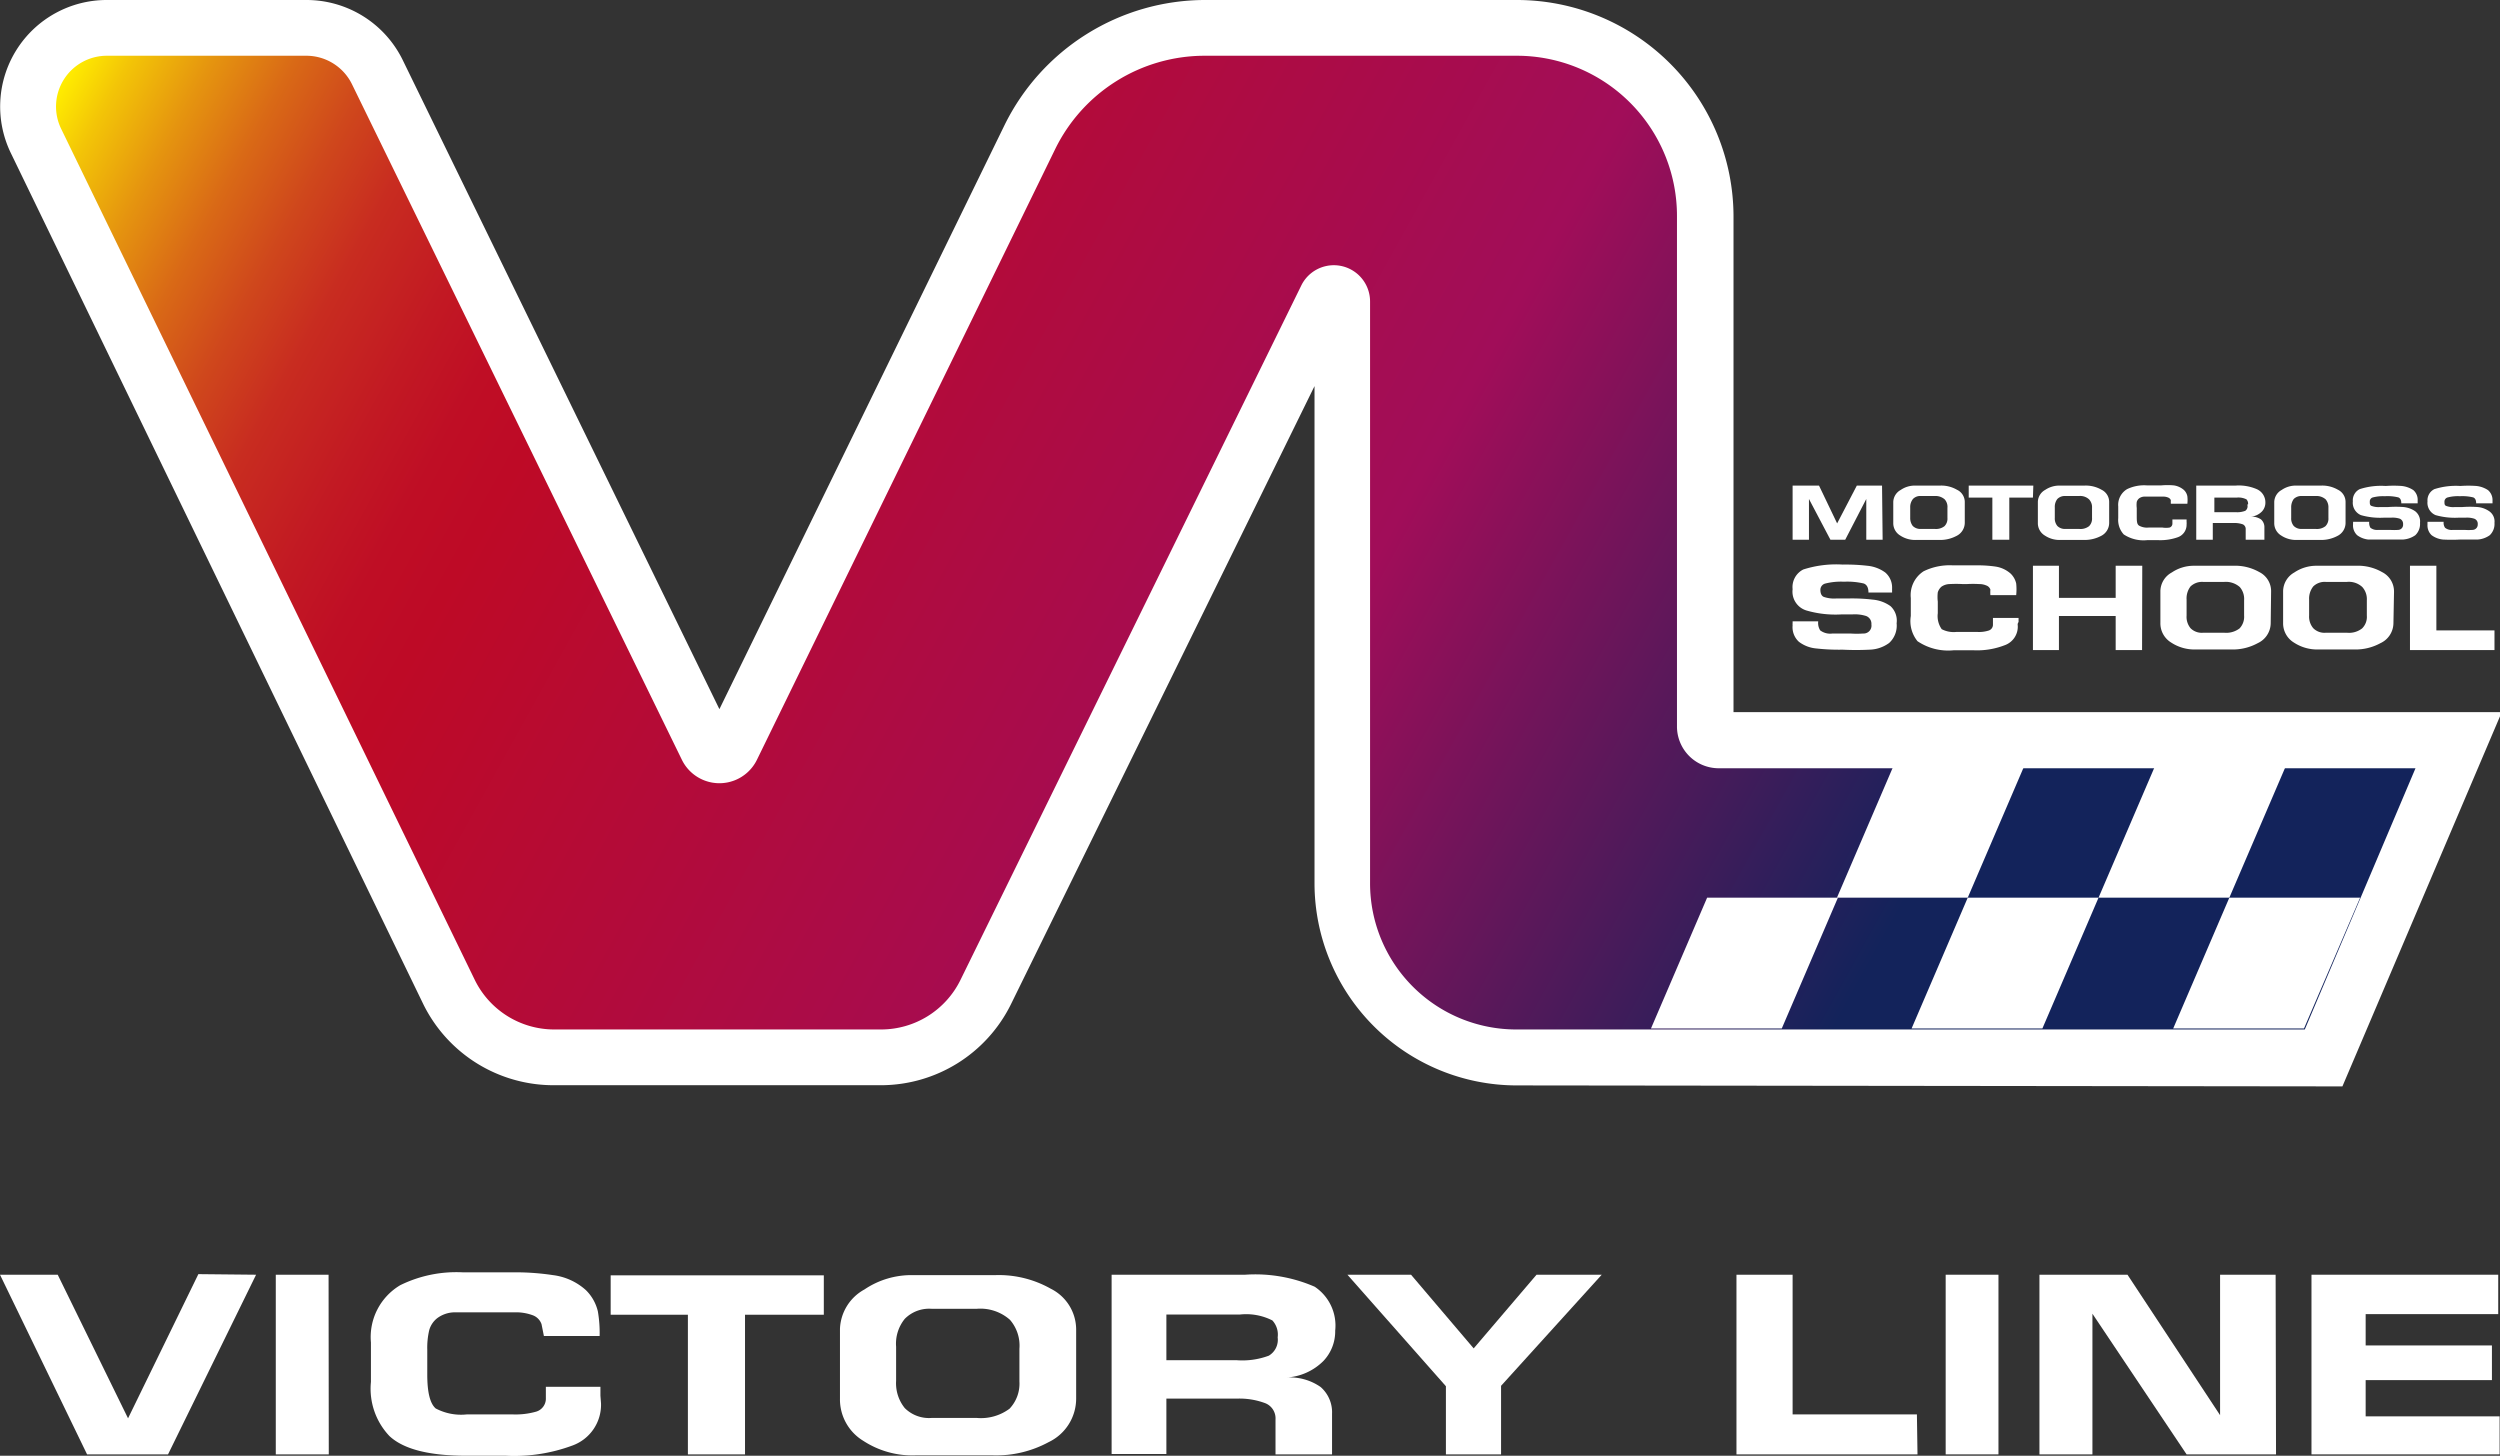<?xml version="1.0" encoding="UTF-8"?> <svg xmlns="http://www.w3.org/2000/svg" xmlns:xlink="http://www.w3.org/1999/xlink" viewBox="0 0 126.91 73.9"><rect x="0" y="0" width="126.91" height="73.9" fill="#333333" stroke="none"/> <defs> <style>.cls-1{fill:#fff;}.cls-2{fill:url(#linear-gradient);}</style> <linearGradient id="linear-gradient" x1="4.97" y1="0.91" x2="112.4" y2="60.47" gradientUnits="userSpaceOnUse"> <stop offset="0" stop-color="#ffed00"></stop> <stop offset="0.02" stop-color="#f3c507"></stop> <stop offset="0.05" stop-color="#e5940f"></stop> <stop offset="0.08" stop-color="#d96916"></stop> <stop offset="0.11" stop-color="#cf471c"></stop> <stop offset="0.14" stop-color="#c82c20"></stop> <stop offset="0.18" stop-color="#c21923"></stop> <stop offset="0.21" stop-color="#bf0e25"></stop> <stop offset="0.24" stop-color="#be0a26"></stop> <stop offset="0.57" stop-color="#a10d59"></stop> <stop offset="0.83" stop-color="#13235b"></stop> </linearGradient> </defs> <g id="Слой_2" data-name="Слой 2"> <g id="Layer_1" data-name="Layer 1"> <path class="cls-1" d="M77,55.1A10.27,10.27,0,0,1,66.73,44.84V19.6L51.31,51a7.37,7.37,0,0,1-6.56,4.09H28.08A7.37,7.37,0,0,1,21.5,51L.55,7.77A5.41,5.41,0,0,1,5.42,0H15.56a5.44,5.44,0,0,1,4.86,3l16.1,33L51,6.34A11.36,11.36,0,0,1,61.15,0H77A11,11,0,0,1,88,11V36.15h39l-8.09,19Z"></path> <path class="cls-2" d="M85.13,36.87V11A8.13,8.13,0,0,0,77,2.83H61.15a8.45,8.45,0,0,0-7.59,4.75l-15.14,31a2.12,2.12,0,0,1-3.8,0L17.87,4.28a2.58,2.58,0,0,0-2.31-1.45H5.42A2.58,2.58,0,0,0,3.1,6.53l21,43.21a4.49,4.49,0,0,0,4,2.52H44.75a4.49,4.49,0,0,0,4-2.5l17.3-35.25a1.84,1.84,0,0,1,3.5.81V44.84A7.42,7.42,0,0,0,77,52.26h40L122.62,39H87.24A2.12,2.12,0,0,1,85.13,36.87Z"></path> <path class="cls-1" d="M95.57,27.4h-.83V25.33L93.67,27.4h-.75l-1.09-2.07V27.4H91V24.65h1.34l.92,1.92,1-1.92h1.28Z"></path> <path class="cls-1" d="M99.74,26.54a.75.75,0,0,1-.43.67,1.75,1.75,0,0,1-.85.2H97.27a1.37,1.37,0,0,1-.8-.22.73.73,0,0,1-.36-.64V25.48a.72.72,0,0,1,.38-.61,1.26,1.26,0,0,1,.73-.22H98.5a1.59,1.59,0,0,1,.84.21.69.69,0,0,1,.4.62Zm-.88-.25v-.51a.57.57,0,0,0-.14-.43.7.7,0,0,0-.51-.17h-.69a.51.51,0,0,0-.41.15.65.65,0,0,0-.14.43v.53a.65.65,0,0,0,.13.41.54.54,0,0,0,.42.15h.69a.7.7,0,0,0,.5-.14A.54.54,0,0,0,98.86,26.29Z"></path> <path class="cls-1" d="M103.2,25.26H102V27.4h-.86V25.26h-1.2v-.61h3.28Z"></path> <path class="cls-1" d="M107.07,26.54a.74.74,0,0,1-.42.67,1.78,1.78,0,0,1-.85.2h-1.2a1.34,1.34,0,0,1-.79-.22.73.73,0,0,1-.36-.64V25.48a.71.71,0,0,1,.37-.61,1.29,1.29,0,0,1,.74-.22h1.27a1.6,1.6,0,0,1,.85.21.69.69,0,0,1,.39.62Zm-.87-.25v-.51a.58.58,0,0,0-.15-.43.66.66,0,0,0-.51-.17h-.69a.53.53,0,0,0-.41.15.65.65,0,0,0-.13.43v.53a.59.59,0,0,0,.13.41.53.53,0,0,0,.41.15h.69a.71.71,0,0,0,.51-.14A.54.54,0,0,0,106.2,26.29Z"></path> <path class="cls-1" d="M111,26.62a.67.67,0,0,1-.44.65,2.65,2.65,0,0,1-1,.15H109a1.82,1.82,0,0,1-1.19-.29,1.09,1.09,0,0,1-.28-.83v-.59a.93.93,0,0,1,.45-.88,2,2,0,0,1,1-.19h.74a3.48,3.48,0,0,1,.63,0,1,1,0,0,1,.51.23.59.59,0,0,1,.18.33,1.7,1.7,0,0,1,0,.37h-.84a1.63,1.63,0,0,1,0-.18.24.24,0,0,0-.13-.13.61.61,0,0,0-.23-.05h-1a.47.47,0,0,0-.25.09.36.36,0,0,0-.12.18,1.24,1.24,0,0,0,0,.31v.38c0,.27,0,.45.13.52a.83.83,0,0,0,.48.09h.69a1.14,1.14,0,0,0,.37,0,.21.21,0,0,0,.14-.21v-.2H111v.13A.49.49,0,0,1,111,26.62Z"></path> <path class="cls-1" d="M115,25.51a.65.65,0,0,1-.18.46.89.89,0,0,1-.57.26.82.82,0,0,1,.53.14.52.52,0,0,1,.17.41v.62H114v-.53a.26.26,0,0,0-.14-.25,1.24,1.24,0,0,0-.45-.07h-1.08v.85h-.84V24.65h2a2.31,2.31,0,0,1,1.07.18A.73.73,0,0,1,115,25.51Zm-.88.1a.33.33,0,0,0-.08-.26.91.91,0,0,0-.5-.09h-1.13V26h1.08a1.12,1.12,0,0,0,.49-.07A.28.28,0,0,0,114.08,25.61Z"></path> <path class="cls-1" d="M119.07,26.54a.74.74,0,0,1-.42.67,1.75,1.75,0,0,1-.85.2h-1.2a1.36,1.36,0,0,1-.79-.22.73.73,0,0,1-.36-.64V25.48a.72.72,0,0,1,.38-.61,1.26,1.26,0,0,1,.73-.22h1.28a1.59,1.59,0,0,1,.84.21.69.69,0,0,1,.39.62Zm-.87-.25v-.51a.62.62,0,0,0-.14-.43.7.7,0,0,0-.51-.17h-.69a.55.55,0,0,0-.42.15.71.71,0,0,0-.13.43v.53a.59.59,0,0,0,.13.41.54.54,0,0,0,.42.15h.69a.7.7,0,0,0,.5-.14A.54.54,0,0,0,118.2,26.29Z"></path> <path class="cls-1" d="M122.85,26.54a.79.79,0,0,1-.24.63,1.23,1.23,0,0,1-.64.22c-.15,0-.44,0-.88,0s-.68,0-.86,0a1.15,1.15,0,0,1-.57-.22.68.68,0,0,1-.21-.55v-.06a.23.23,0,0,0,0-.07h.82a.52.52,0,0,0,.06.3.55.55,0,0,0,.4.11h.6a3,3,0,0,0,.41,0,.26.26,0,0,0,.25-.29.28.28,0,0,0-.17-.28,1.19,1.19,0,0,0-.45-.05H121a3.51,3.51,0,0,1-1.15-.13.68.68,0,0,1-.41-.7.63.63,0,0,1,.35-.62,3.53,3.53,0,0,1,1.32-.16,5.5,5.5,0,0,1,.81,0,1.31,1.31,0,0,1,.59.21.65.65,0,0,1,.22.53v.14h-.83q0-.24-.15-.3a2.3,2.3,0,0,0-.68-.06,2.09,2.09,0,0,0-.61.06.21.21,0,0,0-.16.21c0,.12,0,.2.11.23a1,1,0,0,0,.41.05h.41a5.28,5.28,0,0,1,.79,0,1.26,1.26,0,0,1,.58.21A.65.65,0,0,1,122.85,26.54Z"></path> <path class="cls-1" d="M126.63,26.54a.79.79,0,0,1-.24.63,1.19,1.19,0,0,1-.63.22l-.88,0a8.6,8.6,0,0,1-.86,0,1.16,1.16,0,0,1-.58-.22.68.68,0,0,1-.21-.55.18.18,0,0,1,0-.06v-.07h.82a.44.44,0,0,0,.07.3.53.53,0,0,0,.4.11h.59a2.78,2.78,0,0,0,.41,0,.27.27,0,0,0,.26-.29.27.27,0,0,0-.18-.28,1.19,1.19,0,0,0-.45-.05h-.36a3.56,3.56,0,0,1-1.15-.13.68.68,0,0,1-.41-.7.63.63,0,0,1,.35-.62,3.6,3.6,0,0,1,1.32-.16,5.5,5.5,0,0,1,.81,0,1.31,1.31,0,0,1,.59.21.66.66,0,0,1,.23.53v.14h-.83q0-.24-.15-.3a2.34,2.34,0,0,0-.68-.06,2,2,0,0,0-.61.06.22.22,0,0,0-.17.21c0,.12,0,.2.11.23a1,1,0,0,0,.42.05H125a5.13,5.13,0,0,1,.78,0,1.22,1.22,0,0,1,.58.21A.63.63,0,0,1,126.63,26.54Z"></path> <path class="cls-1" d="M96.28,31.64a1.19,1.19,0,0,1-.38,1,1.76,1.76,0,0,1-1,.34,13.54,13.54,0,0,1-1.36,0,10.13,10.13,0,0,1-1.32-.06,1.7,1.7,0,0,1-.9-.34,1,1,0,0,1-.32-.83.49.49,0,0,1,0-.11s0-.08,0-.1H92.3a.71.71,0,0,0,.1.46.84.84,0,0,0,.62.16h.92a4.5,4.5,0,0,0,.64,0A.4.4,0,0,0,95,31.7a.42.42,0,0,0-.27-.43,1.91,1.91,0,0,0-.7-.08h-.55a5.29,5.29,0,0,1-1.78-.2A1,1,0,0,1,91,29.91a1,1,0,0,1,.54-1,5.47,5.47,0,0,1,2-.25,9.62,9.62,0,0,1,1.25.06,1.83,1.83,0,0,1,.91.34,1,1,0,0,1,.35.8v.22H94.85c0-.25-.08-.4-.24-.46a3.65,3.65,0,0,0-1-.09,3.25,3.25,0,0,0-.94.09.33.33,0,0,0-.26.32c0,.19.06.31.17.36a1.61,1.61,0,0,0,.65.08h.63a8.93,8.93,0,0,1,1.21.06,1.81,1.81,0,0,1,.9.33A1,1,0,0,1,96.28,31.64Z"></path> <path class="cls-1" d="M102.43,31.76a1,1,0,0,1-.68,1,3.86,3.86,0,0,1-1.57.25h-1a2.78,2.78,0,0,1-1.84-.46A1.62,1.62,0,0,1,97,31.27v-.91A1.44,1.44,0,0,1,97.65,29a3,3,0,0,1,1.49-.3h1.15a6.29,6.29,0,0,1,1,.06,1.49,1.49,0,0,1,.78.36,1,1,0,0,1,.28.5,2.86,2.86,0,0,1,0,.59h-1.31a1.85,1.85,0,0,1,0-.28.33.33,0,0,0-.21-.21.88.88,0,0,0-.35-.07,5.65,5.65,0,0,0-.64,0h-.2a6.35,6.35,0,0,0-.68,0,.76.76,0,0,0-.4.13.61.61,0,0,0-.19.29,2,2,0,0,0,0,.47v.59a1.15,1.15,0,0,0,.2.81,1.31,1.31,0,0,0,.74.14h1.07a1.61,1.61,0,0,0,.57-.07.31.31,0,0,0,.22-.32v-.32h1.3v.21C102.42,31.64,102.42,31.71,102.43,31.76Z"></path> <path class="cls-1" d="M108.74,33H107.4V31.27h-2.88V33H103.2V28.72h1.32v1.63h2.88V28.72h1.35Z"></path> <path class="cls-1" d="M115.27,31.65a1.13,1.13,0,0,1-.66,1,2.62,2.62,0,0,1-1.31.32h-1.85a2.15,2.15,0,0,1-1.23-.35,1.14,1.14,0,0,1-.55-1V30a1.1,1.1,0,0,1,.58-.94,2,2,0,0,1,1.13-.34h2a2.47,2.47,0,0,1,1.31.32,1.08,1.08,0,0,1,.6,1Zm-1.35-.4v-.78a.92.92,0,0,0-.22-.67,1.07,1.07,0,0,0-.79-.26h-1.07a.85.85,0,0,0-.64.23,1,1,0,0,0-.2.67v.81a.91.91,0,0,0,.2.64.8.8,0,0,0,.64.23h1.07a1.12,1.12,0,0,0,.78-.22A.86.86,0,0,0,113.92,31.25Z"></path> <path class="cls-1" d="M121.5,31.65a1.13,1.13,0,0,1-.66,1,2.62,2.62,0,0,1-1.31.32h-1.85a2.15,2.15,0,0,1-1.23-.35,1.14,1.14,0,0,1-.55-1V30a1.11,1.11,0,0,1,.57-.94,2,2,0,0,1,1.14-.34h2a2.45,2.45,0,0,1,1.31.32,1.1,1.1,0,0,1,.61,1Zm-1.35-.4v-.78a.92.92,0,0,0-.23-.67,1,1,0,0,0-.78-.26h-1.07a.83.83,0,0,0-.64.23,1,1,0,0,0-.21.67v.81a.91.91,0,0,0,.21.64.8.8,0,0,0,.64.23h1.07a1.07,1.07,0,0,0,.77-.22A.82.82,0,0,0,120.15,31.25Z"></path> <path class="cls-1" d="M126.63,33h-4.29V28.72h1.34V32h2.95Z"></path> <polygon class="cls-1" points="90.45 52.21 83.81 52.21 86.66 45.57 93.3 45.57 90.45 52.21"></polygon> <polygon class="cls-1" points="116.96 52.21 110.32 52.21 113.17 45.57 119.81 45.57 116.96 52.21"></polygon> <polygon class="cls-1" points="113.17 45.57 106.53 45.57 109.38 38.93 116.02 38.93 113.17 45.57"></polygon> <polygon class="cls-1" points="103.68 52.21 97.04 52.21 99.89 45.57 106.53 45.57 103.68 52.21"></polygon> <polygon class="cls-1" points="99.89 45.57 93.25 45.57 96.1 38.93 102.74 38.93 99.89 45.57"></polygon> <path class="cls-1" d="M13,64.71,8.53,73.83H4.42L0,64.71H2.93L6.5,72l3.57-7.32Z"></path> <path class="cls-1" d="M16.69,73.83H14V64.71h2.68Z"></path> <path class="cls-1" d="M101.45,73.83H98.77V64.71h2.68Z"></path> <path class="cls-1" d="M30.51,71.24a2.2,2.2,0,0,1-1.45,2.14,8.49,8.49,0,0,1-3.36.52h-2c-1.89,0-3.2-.32-3.93-1a3.49,3.49,0,0,1-.94-2.75v-2a3.06,3.06,0,0,1,1.49-2.91,6.46,6.46,0,0,1,3.2-.65h2.44a12.68,12.68,0,0,1,2.11.14,3.06,3.06,0,0,1,1.67.76,2.23,2.23,0,0,1,.61,1.08,6.53,6.53,0,0,1,.09,1.25H27.61l-.12-.6a.74.74,0,0,0-.44-.45,2.48,2.48,0,0,0-.74-.15c-.34,0-.8,0-1.38,0h-.42c-.63,0-1.13,0-1.48,0a1.51,1.51,0,0,0-.84.3,1.18,1.18,0,0,0-.4.6,3.9,3.9,0,0,0-.1,1v1.26c0,.9.14,1.47.43,1.72a2.76,2.76,0,0,0,1.59.3H26a3.83,3.83,0,0,0,1.22-.14.69.69,0,0,0,.49-.69V70.4h2.77c0,.16,0,.31,0,.45Z"></path> <path class="cls-1" d="M41.82,66.74h-4v7.09H34.92V66.74H31v-2H41.82Z"></path> <path class="cls-1" d="M54.63,71a2.45,2.45,0,0,1-1.4,2.21,5.59,5.59,0,0,1-2.81.67H47.29l-.83,0a4.55,4.55,0,0,1-2.64-.74A2.46,2.46,0,0,1,42.64,71V67.46a2.38,2.38,0,0,1,1.24-2,4.26,4.26,0,0,1,2.43-.73h4.23a5.36,5.36,0,0,1,2.8.69,2.32,2.32,0,0,1,1.29,2.06Zm-2.88-.85V68.47A2,2,0,0,0,51.27,67a2.26,2.26,0,0,0-1.69-.56H47.3a1.74,1.74,0,0,0-1.37.51,2,2,0,0,0-.44,1.42v1.73a2,2,0,0,0,.44,1.38,1.74,1.74,0,0,0,1.37.5h2.28a2.43,2.43,0,0,0,1.67-.47A1.85,1.85,0,0,0,51.75,70.13Z"></path> <path class="cls-1" d="M67.78,67.55a2.18,2.18,0,0,1-.6,1.54,2.88,2.88,0,0,1-1.9.84,2.72,2.72,0,0,1,1.76.48,1.7,1.7,0,0,1,.58,1.36v2.06H64.75V72.06a.83.83,0,0,0-.5-.82A3.72,3.72,0,0,0,62.78,71H59.21v2.81H56.43V64.71h6.78a7.55,7.55,0,0,1,3.53.61A2.37,2.37,0,0,1,67.78,67.55Zm-2.92.34a1.06,1.06,0,0,0-.27-.86,2.94,2.94,0,0,0-1.64-.3H59.21v2.32h3.57a3.85,3.85,0,0,0,1.63-.23A.94.94,0,0,0,64.86,67.89Z"></path> <path class="cls-1" d="M81.31,64.71,76.2,70.35v3.48H73.4V70.37l-5-5.66h3.23l3.18,3.74L78,64.71Z"></path> <path class="cls-1" d="M97.34,73.83H88.15V64.71H91V71.8h6.31Z"></path> <path class="cls-1" d="M115.54,73.83H111l-4.78-7.14v7.14h-2.69V64.71H108l4.7,7.13V64.71h2.82Z"></path> <path class="cls-1" d="M126.89,73.83h-9.55V64.71h9.48v2h-6.73V68.3h6.41v1.76h-6.41V71.9h6.8Z"></path> </g> </g> </svg> 